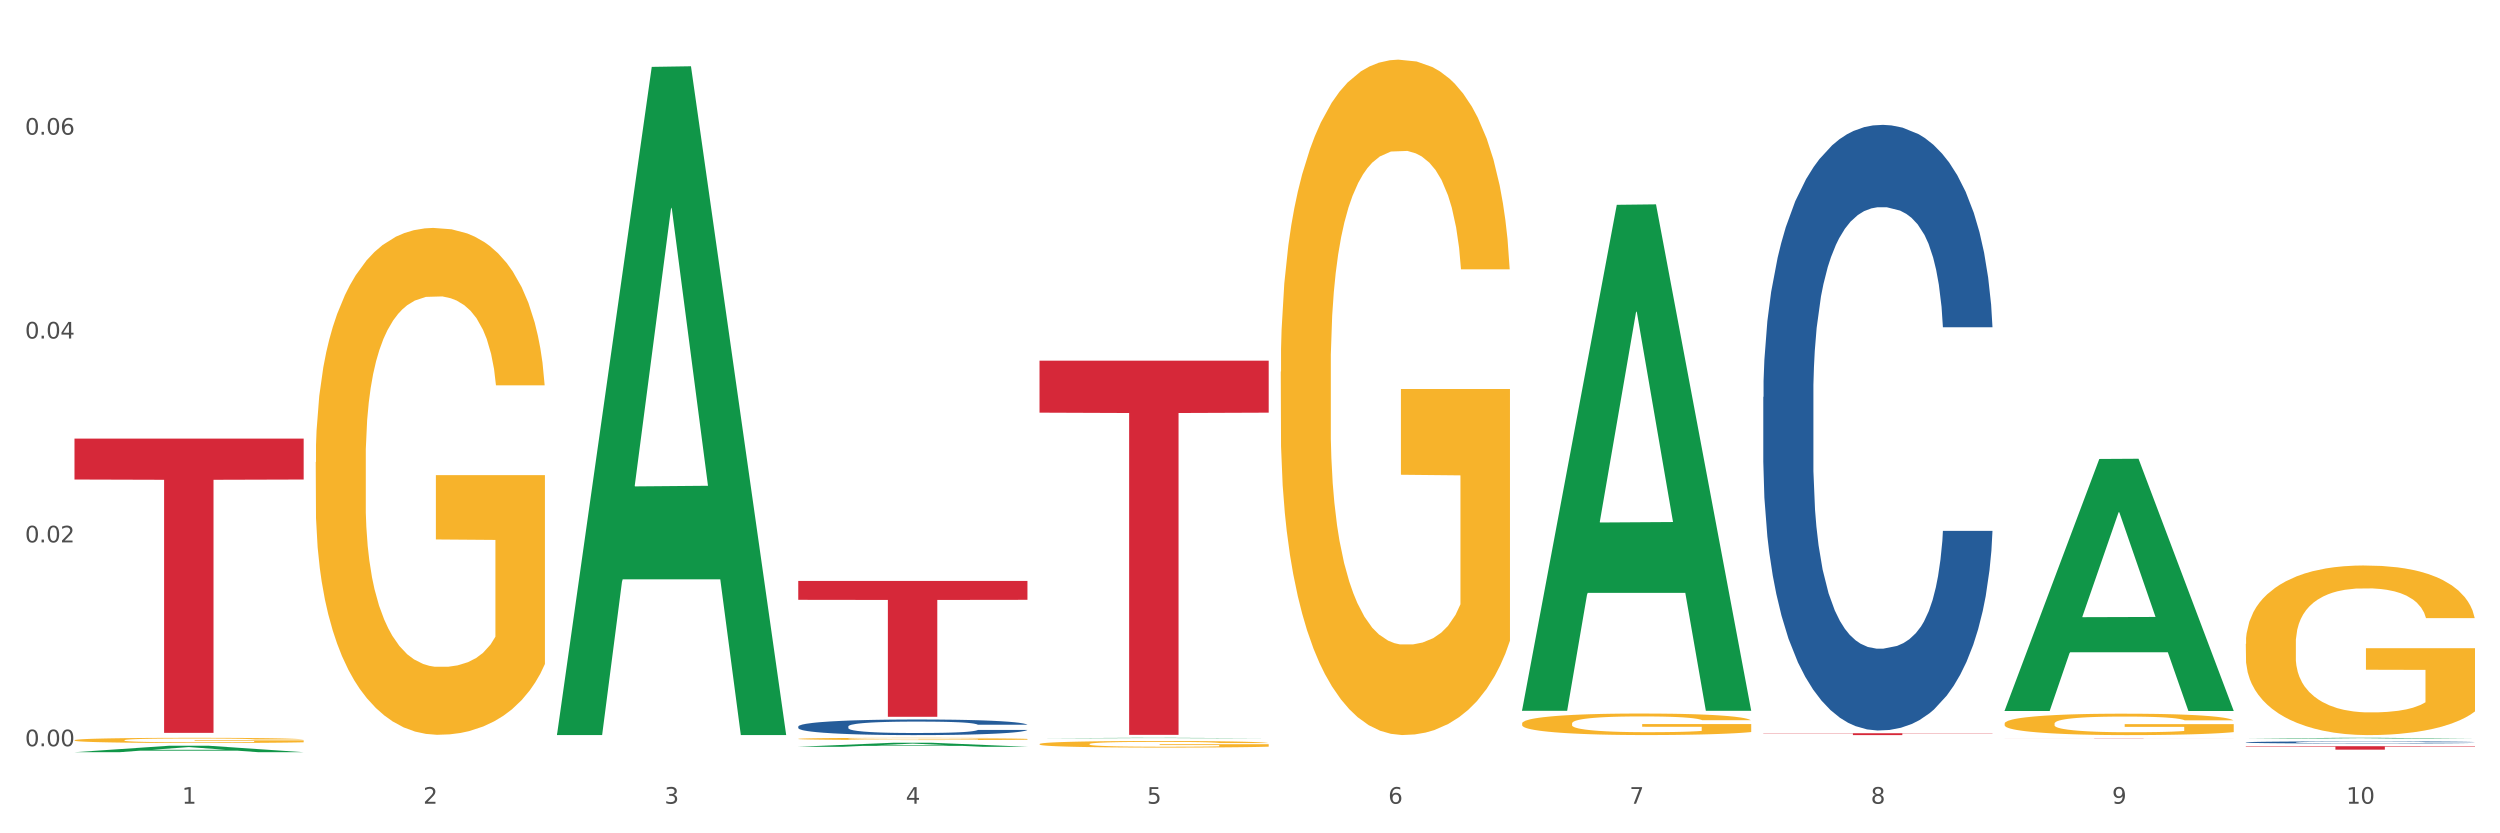 <?xml version="1.0" encoding="utf-8" standalone="no"?>
<!DOCTYPE svg PUBLIC "-//W3C//DTD SVG 1.1//EN"
  "http://www.w3.org/Graphics/SVG/1.1/DTD/svg11.dtd">
<svg xmlns:xlink="http://www.w3.org/1999/xlink" width="1080pt" height="360pt" viewBox="0 0 1080 360" xmlns="http://www.w3.org/2000/svg" version="1.1">
 <rect x="0" y="0" width="1080" height="360" fill="#333333" stroke="none"/>
 <defs>
  <style type="text/css">*{stroke-linejoin: round; stroke-linecap: butt}</style>
 </defs>
 <g id="figure_1">
  <g id="patch_1">
   <path d="M 0 360 
L 1080 360 
L 1080 0 
L 0 0 
z
" style="fill: #ffffff; stroke: #ffffff; stroke-linejoin: miter"/>
  </g>
  <g id="axes_1">
   <g id="matplotlib.axis_1">
    <g id="xtick_1">
     <g id="text_1">
      <!-- 1 -->
      <g style="fill: #4d4d4d" transform="translate(78.627 347.204) scale(0.096 -0.096)">
       <defs>
        <path id="DejaVuSans-31" d="M 794 531 
L 1825 531 
L 1825 4091 
L 703 3866 
L 703 4441 
L 1819 4666 
L 2450 4666 
L 2450 531 
L 3481 531 
L 3481 0 
L 794 0 
L 794 531 
z
" transform="scale(0.016)"/>
       </defs>
       <use xlink:href="#DejaVuSans-31"/>
      </g>
     </g>
    </g>
    <g id="xtick_2">
     <g id="text_2">
      <!-- 2 -->
      <g style="fill: #4d4d4d" transform="translate(182.851 347.204) scale(0.096 -0.096)">
       <defs>
        <path id="DejaVuSans-32" d="M 1228 531 
L 3431 531 
L 3431 0 
L 469 0 
L 469 531 
Q 828 903 1448 1529 
Q 2069 2156 2228 2338 
Q 2531 2678 2651 2914 
Q 2772 3150 2772 3378 
Q 2772 3750 2511 3984 
Q 2250 4219 1831 4219 
Q 1534 4219 1204 4116 
Q 875 4013 500 3803 
L 500 4441 
Q 881 4594 1212 4672 
Q 1544 4750 1819 4750 
Q 2544 4750 2975 4387 
Q 3406 4025 3406 3419 
Q 3406 3131 3298 2873 
Q 3191 2616 2906 2266 
Q 2828 2175 2409 1742 
Q 1991 1309 1228 531 
z
" transform="scale(0.016)"/>
       </defs>
       <use xlink:href="#DejaVuSans-32"/>
      </g>
     </g>
    </g>
    <g id="xtick_3">
     <g id="text_3">
      <!-- 3 -->
      <g style="fill: #4d4d4d" transform="translate(287.074 347.204) scale(0.096 -0.096)">
       <defs>
        <path id="DejaVuSans-33" d="M 2597 2516 
Q 3050 2419 3304 2112 
Q 3559 1806 3559 1356 
Q 3559 666 3084 287 
Q 2609 -91 1734 -91 
Q 1441 -91 1130 -33 
Q 819 25 488 141 
L 488 750 
Q 750 597 1062 519 
Q 1375 441 1716 441 
Q 2309 441 2620 675 
Q 2931 909 2931 1356 
Q 2931 1769 2642 2001 
Q 2353 2234 1838 2234 
L 1294 2234 
L 1294 2753 
L 1863 2753 
Q 2328 2753 2575 2939 
Q 2822 3125 2822 3475 
Q 2822 3834 2567 4026 
Q 2313 4219 1838 4219 
Q 1578 4219 1281 4162 
Q 984 4106 628 3988 
L 628 4550 
Q 988 4650 1302 4700 
Q 1616 4750 1894 4750 
Q 2613 4750 3031 4423 
Q 3450 4097 3450 3541 
Q 3450 3153 3228 2886 
Q 3006 2619 2597 2516 
z
" transform="scale(0.016)"/>
       </defs>
       <use xlink:href="#DejaVuSans-33"/>
      </g>
     </g>
    </g>
    <g id="xtick_4">
     <g id="text_4">
      <!-- 4 -->
      <g style="fill: #4d4d4d" transform="translate(391.298 347.204) scale(0.096 -0.096)">
       <defs>
        <path id="DejaVuSans-34" d="M 2419 4116 
L 825 1625 
L 2419 1625 
L 2419 4116 
z
M 2253 4666 
L 3047 4666 
L 3047 1625 
L 3713 1625 
L 3713 1100 
L 3047 1100 
L 3047 0 
L 2419 0 
L 2419 1100 
L 313 1100 
L 313 1709 
L 2253 4666 
z
" transform="scale(0.016)"/>
       </defs>
       <use xlink:href="#DejaVuSans-34"/>
      </g>
     </g>
    </g>
    <g id="xtick_5">
     <g id="text_5">
      <!-- 5 -->
      <g style="fill: #4d4d4d" transform="translate(495.522 347.204) scale(0.096 -0.096)">
       <defs>
        <path id="DejaVuSans-35" d="M 691 4666 
L 3169 4666 
L 3169 4134 
L 1269 4134 
L 1269 2991 
Q 1406 3038 1543 3061 
Q 1681 3084 1819 3084 
Q 2600 3084 3056 2656 
Q 3513 2228 3513 1497 
Q 3513 744 3044 326 
Q 2575 -91 1722 -91 
Q 1428 -91 1123 -41 
Q 819 9 494 109 
L 494 744 
Q 775 591 1075 516 
Q 1375 441 1709 441 
Q 2250 441 2565 725 
Q 2881 1009 2881 1497 
Q 2881 1984 2565 2268 
Q 2250 2553 1709 2553 
Q 1456 2553 1204 2497 
Q 953 2441 691 2322 
L 691 4666 
z
" transform="scale(0.016)"/>
       </defs>
       <use xlink:href="#DejaVuSans-35"/>
      </g>
     </g>
    </g>
    <g id="xtick_6">
     <g id="text_6">
      <!-- 6 -->
      <g style="fill: #4d4d4d" transform="translate(599.745 347.204) scale(0.096 -0.096)">
       <defs>
        <path id="DejaVuSans-36" d="M 2113 2584 
Q 1688 2584 1439 2293 
Q 1191 2003 1191 1497 
Q 1191 994 1439 701 
Q 1688 409 2113 409 
Q 2538 409 2786 701 
Q 3034 994 3034 1497 
Q 3034 2003 2786 2293 
Q 2538 2584 2113 2584 
z
M 3366 4563 
L 3366 3988 
Q 3128 4100 2886 4159 
Q 2644 4219 2406 4219 
Q 1781 4219 1451 3797 
Q 1122 3375 1075 2522 
Q 1259 2794 1537 2939 
Q 1816 3084 2150 3084 
Q 2853 3084 3261 2657 
Q 3669 2231 3669 1497 
Q 3669 778 3244 343 
Q 2819 -91 2113 -91 
Q 1303 -91 875 529 
Q 447 1150 447 2328 
Q 447 3434 972 4092 
Q 1497 4750 2381 4750 
Q 2619 4750 2861 4703 
Q 3103 4656 3366 4563 
z
" transform="scale(0.016)"/>
       </defs>
       <use xlink:href="#DejaVuSans-36"/>
      </g>
     </g>
    </g>
    <g id="xtick_7">
     <g id="text_7">
      <!-- 7 -->
      <g style="fill: #4d4d4d" transform="translate(703.969 347.204) scale(0.096 -0.096)">
       <defs>
        <path id="DejaVuSans-37" d="M 525 4666 
L 3525 4666 
L 3525 4397 
L 1831 0 
L 1172 0 
L 2766 4134 
L 525 4134 
L 525 4666 
z
" transform="scale(0.016)"/>
       </defs>
       <use xlink:href="#DejaVuSans-37"/>
      </g>
     </g>
    </g>
    <g id="xtick_8">
     <g id="text_8">
      <!-- 8 -->
      <g style="fill: #4d4d4d" transform="translate(808.193 347.204) scale(0.096 -0.096)">
       <defs>
        <path id="DejaVuSans-38" d="M 2034 2216 
Q 1584 2216 1326 1975 
Q 1069 1734 1069 1313 
Q 1069 891 1326 650 
Q 1584 409 2034 409 
Q 2484 409 2743 651 
Q 3003 894 3003 1313 
Q 3003 1734 2745 1975 
Q 2488 2216 2034 2216 
z
M 1403 2484 
Q 997 2584 770 2862 
Q 544 3141 544 3541 
Q 544 4100 942 4425 
Q 1341 4750 2034 4750 
Q 2731 4750 3128 4425 
Q 3525 4100 3525 3541 
Q 3525 3141 3298 2862 
Q 3072 2584 2669 2484 
Q 3125 2378 3379 2068 
Q 3634 1759 3634 1313 
Q 3634 634 3220 271 
Q 2806 -91 2034 -91 
Q 1263 -91 848 271 
Q 434 634 434 1313 
Q 434 1759 690 2068 
Q 947 2378 1403 2484 
z
M 1172 3481 
Q 1172 3119 1398 2916 
Q 1625 2713 2034 2713 
Q 2441 2713 2670 2916 
Q 2900 3119 2900 3481 
Q 2900 3844 2670 4047 
Q 2441 4250 2034 4250 
Q 1625 4250 1398 4047 
Q 1172 3844 1172 3481 
z
" transform="scale(0.016)"/>
       </defs>
       <use xlink:href="#DejaVuSans-38"/>
      </g>
     </g>
    </g>
    <g id="xtick_9">
     <g id="text_9">
      <!-- 9 -->
      <g style="fill: #4d4d4d" transform="translate(912.416 347.204) scale(0.096 -0.096)">
       <defs>
        <path id="DejaVuSans-39" d="M 703 97 
L 703 672 
Q 941 559 1184 500 
Q 1428 441 1663 441 
Q 2288 441 2617 861 
Q 2947 1281 2994 2138 
Q 2813 1869 2534 1725 
Q 2256 1581 1919 1581 
Q 1219 1581 811 2004 
Q 403 2428 403 3163 
Q 403 3881 828 4315 
Q 1253 4750 1959 4750 
Q 2769 4750 3195 4129 
Q 3622 3509 3622 2328 
Q 3622 1225 3098 567 
Q 2575 -91 1691 -91 
Q 1453 -91 1209 -44 
Q 966 3 703 97 
z
M 1959 2075 
Q 2384 2075 2632 2365 
Q 2881 2656 2881 3163 
Q 2881 3666 2632 3958 
Q 2384 4250 1959 4250 
Q 1534 4250 1286 3958 
Q 1038 3666 1038 3163 
Q 1038 2656 1286 2365 
Q 1534 2075 1959 2075 
z
" transform="scale(0.016)"/>
       </defs>
       <use xlink:href="#DejaVuSans-39"/>
      </g>
     </g>
    </g>
    <g id="xtick_10">
     <g id="text_10">
      <!-- 10 -->
      <g style="fill: #4d4d4d" transform="translate(1013.586 347.204) scale(0.096 -0.096)">
       <defs>
        <path id="DejaVuSans-30" d="M 2034 4250 
Q 1547 4250 1301 3770 
Q 1056 3291 1056 2328 
Q 1056 1369 1301 889 
Q 1547 409 2034 409 
Q 2525 409 2770 889 
Q 3016 1369 3016 2328 
Q 3016 3291 2770 3770 
Q 2525 4250 2034 4250 
z
M 2034 4750 
Q 2819 4750 3233 4129 
Q 3647 3509 3647 2328 
Q 3647 1150 3233 529 
Q 2819 -91 2034 -91 
Q 1250 -91 836 529 
Q 422 1150 422 2328 
Q 422 3509 836 4129 
Q 1250 4750 2034 4750 
z
" transform="scale(0.016)"/>
       </defs>
       <use xlink:href="#DejaVuSans-31"/>
       <use xlink:href="#DejaVuSans-30" transform="translate(63.623 0)"/>
      </g>
     </g>
    </g>
    <g id="xtick_11"/>
    <g id="xtick_12"/>
    <g id="xtick_13"/>
    <g id="xtick_14"/>
    <g id="xtick_15"/>
    <g id="xtick_16"/>
    <g id="xtick_17"/>
    <g id="xtick_18"/>
    <g id="xtick_19"/>
   </g>
   <g id="matplotlib.axis_2">
    <g id="ytick_1">
     <g id="text_11">
      <!-- 0.00 -->
      <g style="fill: #4d4d4d" transform="translate(10.8 322.385) scale(0.096 -0.096)">
       <defs>
        <path id="DejaVuSans-2e" d="M 684 794 
L 1344 794 
L 1344 0 
L 684 0 
L 684 794 
z
" transform="scale(0.016)"/>
       </defs>
       <use xlink:href="#DejaVuSans-30"/>
       <use xlink:href="#DejaVuSans-2e" transform="translate(63.623 0)"/>
       <use xlink:href="#DejaVuSans-30" transform="translate(95.41 0)"/>
       <use xlink:href="#DejaVuSans-30" transform="translate(159.033 0)"/>
      </g>
     </g>
    </g>
    <g id="ytick_2">
     <g id="text_12">
      <!-- 0.02 -->
      <g style="fill: #4d4d4d" transform="translate(10.8 234.317) scale(0.096 -0.096)">
       <use xlink:href="#DejaVuSans-30"/>
       <use xlink:href="#DejaVuSans-2e" transform="translate(63.623 0)"/>
       <use xlink:href="#DejaVuSans-30" transform="translate(95.41 0)"/>
       <use xlink:href="#DejaVuSans-32" transform="translate(159.033 0)"/>
      </g>
     </g>
    </g>
    <g id="ytick_3">
     <g id="text_13">
      <!-- 0.04 -->
      <g style="fill: #4d4d4d" transform="translate(10.8 146.249) scale(0.096 -0.096)">
       <use xlink:href="#DejaVuSans-30"/>
       <use xlink:href="#DejaVuSans-2e" transform="translate(63.623 0)"/>
       <use xlink:href="#DejaVuSans-30" transform="translate(95.41 0)"/>
       <use xlink:href="#DejaVuSans-34" transform="translate(159.033 0)"/>
      </g>
     </g>
    </g>
    <g id="ytick_4">
     <g id="text_14">
      <!-- 0.06 -->
      <g style="fill: #4d4d4d" transform="translate(10.8 58.181) scale(0.096 -0.096)">
       <use xlink:href="#DejaVuSans-30"/>
       <use xlink:href="#DejaVuSans-2e" transform="translate(63.623 0)"/>
       <use xlink:href="#DejaVuSans-30" transform="translate(95.41 0)"/>
       <use xlink:href="#DejaVuSans-36" transform="translate(159.033 0)"/>
      </g>
     </g>
    </g>
    <g id="ytick_5"/>
    <g id="ytick_6"/>
    <g id="ytick_7"/>
   </g>
   <g id="PolyCollection_1">
    <path d="M 32.175 324.944 
L 32.277 324.942 
L 73.107 322.157 
L 90.051 322.155 
L 131.187 324.95 
L 111.589 324.95 
L 102.709 324.299 
L 60.552 324.299 
L 60.246 324.309 
L 51.671 324.95 
L 32.175 324.95 
L 32.175 324.944 
L 65.86 323.91 
L 97.401 323.908 
L 81.783 322.75 
L 81.579 322.745 
L 81.375 322.753 
L 65.758 323.908 
L 65.86 323.91 
L 32.175 324.944 
z
" clip-path="url(#p2e7b0e66a3)" style="fill: #109648"/>
    <path d="M 865.964 318.841 
L 964.976 318.841 
L 964.976 318.854 
L 926.028 318.854 
L 926.028 318.931 
L 904.677 318.931 
L 904.677 318.854 
L 865.964 318.854 
L 865.964 318.841 
L 865.964 318.841 
z
" clip-path="url(#p2e7b0e66a3)" style="fill: #d62839"/>
    <path d="M 761.74 316.756 
L 860.753 316.756 
L 860.753 316.869 
L 821.805 316.869 
L 821.805 317.566 
L 800.454 317.566 
L 800.454 316.869 
L 761.74 316.869 
L 761.74 316.757 
L 761.74 316.756 
z
" clip-path="url(#p2e7b0e66a3)" style="fill: #d62839"/>
    <path d="M 449.069 155.806 
L 548.082 155.806 
L 548.082 178.27 
L 509.134 178.422 
L 509.134 317.455 
L 487.783 317.455 
L 487.783 178.422 
L 449.069 178.27 
L 449.069 155.958 
L 449.069 155.806 
z
" clip-path="url(#p2e7b0e66a3)" style="fill: #d62839"/>
    <path d="M 344.846 250.968 
L 443.858 250.968 
L 443.858 259.122 
L 404.91 259.177 
L 404.91 309.645 
L 383.559 309.645 
L 383.559 259.177 
L 344.846 259.122 
L 344.846 251.023 
L 344.846 250.968 
z
" clip-path="url(#p2e7b0e66a3)" style="fill: #d62839"/>
    <path d="M 32.175 189.488 
L 131.187 189.488 
L 131.187 207.153 
L 92.239 207.273 
L 92.239 316.609 
L 70.888 316.609 
L 70.888 207.273 
L 32.175 207.153 
L 32.175 189.607 
L 32.175 189.488 
z
" clip-path="url(#p2e7b0e66a3)" style="fill: #d62839"/>
    <path d="M 344.846 313.849 
L 344.963 313.843 
L 344.963 313.67 
L 345.314 313.436 
L 346.601 313.005 
L 348.24 312.678 
L 351.049 312.296 
L 352.57 312.136 
L 354.56 311.957 
L 358.656 311.667 
L 363.338 311.421 
L 366.615 311.285 
L 369.072 311.199 
L 374.573 311.045 
L 377.733 310.977 
L 381.01 310.921 
L 383.819 310.884 
L 388.5 310.841 
L 392.245 310.823 
L 396.576 310.817 
L 400.204 310.823 
L 405.002 310.847 
L 412.025 310.921 
L 414.716 310.965 
L 418.344 311.039 
L 422.09 311.137 
L 425.133 311.236 
L 428.644 311.377 
L 432.272 311.562 
L 435.783 311.797 
L 438.241 312.012 
L 440.23 312.24 
L 441.986 312.518 
L 443.273 312.82 
L 443.858 313.072 
L 422.441 313.072 
L 421.856 312.844 
L 420.685 312.598 
L 419.515 312.431 
L 418.227 312.296 
L 416.238 312.142 
L 414.482 312.043 
L 411.556 311.926 
L 408.865 311.852 
L 406.641 311.809 
L 403.949 311.772 
L 398.214 311.735 
L 394.118 311.735 
L 391.543 311.747 
L 388.383 311.778 
L 385.691 311.821 
L 382.531 311.895 
L 380.074 311.975 
L 377.616 312.08 
L 376.211 312.154 
L 374.105 312.29 
L 372.7 312.401 
L 370.828 312.592 
L 369.775 312.727 
L 367.902 313.079 
L 367.083 313.337 
L 366.732 313.516 
L 366.498 313.713 
L 366.498 314.675 
L 367.2 315.106 
L 367.785 315.291 
L 368.721 315.501 
L 370.477 315.772 
L 373.052 316.037 
L 375.743 316.228 
L 377.967 316.345 
L 380.074 316.432 
L 382.18 316.499 
L 384.755 316.561 
L 386.862 316.598 
L 390.022 316.635 
L 393.767 316.653 
L 396.693 316.653 
L 402.662 316.623 
L 405.353 316.592 
L 407.928 316.549 
L 410.737 316.481 
L 412.961 316.407 
L 414.248 316.351 
L 416.355 316.234 
L 417.993 316.111 
L 419.398 315.969 
L 420.334 315.846 
L 421.387 315.661 
L 422.207 315.452 
L 422.441 315.341 
L 443.858 315.341 
L 443.39 315.563 
L 442.571 315.778 
L 440.932 316.068 
L 439.645 316.234 
L 437.655 316.438 
L 435.549 316.61 
L 432.623 316.801 
L 429.931 316.943 
L 427.122 317.066 
L 424.079 317.177 
L 418.579 317.331 
L 416.589 317.375 
L 412.376 317.449 
L 409.099 317.492 
L 404.3 317.535 
L 399.385 317.559 
L 394.235 317.566 
L 389.671 317.553 
L 384.638 317.516 
L 381.478 317.479 
L 377.967 317.424 
L 373.871 317.338 
L 370.009 317.233 
L 366.38 317.11 
L 362.986 316.968 
L 359.826 316.808 
L 355.73 316.543 
L 352.687 316.284 
L 350.464 316.043 
L 348.942 315.84 
L 347.421 315.581 
L 346.601 315.402 
L 345.314 314.971 
L 344.846 314.57 
L 344.846 313.849 
z
" clip-path="url(#p2e7b0e66a3)" style="fill: #255c99"/>
    <path d="M 970.188 322.367 
L 1069.2 322.367 
L 1069.2 322.573 
L 1030.252 322.575 
L 1030.252 323.849 
L 1008.901 323.849 
L 1008.901 322.575 
L 970.188 322.573 
L 970.188 322.369 
L 970.188 322.367 
z
" clip-path="url(#p2e7b0e66a3)" style="fill: #d62839"/>
    <path d="M 761.74 171.5 
L 761.857 171.261 
L 761.857 164.57 
L 762.208 155.49 
L 763.496 138.764 
L 765.134 126.1 
L 767.943 111.285 
L 769.465 105.072 
L 771.454 98.143 
L 775.551 86.912 
L 780.232 77.355 
L 783.509 72.098 
L 785.967 68.753 
L 791.467 62.779 
L 794.627 60.15 
L 797.904 58 
L 800.713 56.566 
L 805.395 54.894 
L 809.14 54.177 
L 813.47 53.938 
L 817.098 54.177 
L 821.897 55.133 
L 828.919 58 
L 831.611 59.673 
L 835.239 62.54 
L 838.984 66.363 
L 842.027 70.186 
L 845.538 75.682 
L 849.166 82.85 
L 852.677 91.93 
L 855.135 100.293 
L 857.125 109.135 
L 858.88 119.887 
L 860.168 131.595 
L 860.753 141.392 
L 839.335 141.392 
L 838.75 132.551 
L 837.58 122.993 
L 836.409 116.542 
L 835.122 111.285 
L 833.132 105.311 
L 831.377 101.488 
L 828.451 96.948 
L 825.759 94.081 
L 823.535 92.408 
L 820.843 90.975 
L 815.109 89.541 
L 811.012 89.541 
L 808.438 90.019 
L 805.278 91.214 
L 802.586 92.886 
L 799.426 95.754 
L 796.968 98.86 
L 794.51 102.922 
L 793.106 105.789 
L 790.999 111.046 
L 789.595 115.347 
L 787.722 122.754 
L 786.669 128.011 
L 784.796 141.631 
L 783.977 151.667 
L 783.626 158.596 
L 783.392 166.243 
L 783.392 203.518 
L 784.094 220.245 
L 784.679 227.413 
L 785.616 235.537 
L 787.371 246.051 
L 789.946 256.326 
L 792.638 263.733 
L 794.862 268.273 
L 796.968 271.618 
L 799.075 274.247 
L 801.65 276.636 
L 803.756 278.07 
L 806.916 279.503 
L 810.661 280.22 
L 813.587 280.22 
L 819.556 279.025 
L 822.248 277.831 
L 824.823 276.158 
L 827.632 273.53 
L 829.855 270.662 
L 831.143 268.512 
L 833.249 263.972 
L 834.888 259.193 
L 836.292 253.697 
L 837.229 248.918 
L 838.282 241.75 
L 839.101 233.626 
L 839.335 229.325 
L 860.753 229.325 
L 860.285 237.927 
L 859.465 246.29 
L 857.827 257.52 
L 856.539 263.972 
L 854.55 271.857 
L 852.443 278.548 
L 849.517 285.955 
L 846.825 291.451 
L 844.017 296.23 
L 840.974 300.531 
L 835.473 306.504 
L 833.483 308.177 
L 829.27 311.044 
L 825.993 312.717 
L 821.195 314.39 
L 816.279 315.345 
L 811.13 315.584 
L 806.565 315.106 
L 801.533 313.673 
L 798.373 312.239 
L 794.862 310.089 
L 790.765 306.743 
L 786.903 302.681 
L 783.275 297.902 
L 779.881 292.406 
L 776.721 286.194 
L 772.625 275.919 
L 769.582 265.883 
L 767.358 256.564 
L 765.837 248.679 
L 764.315 238.644 
L 763.496 231.714 
L 762.208 214.988 
L 761.74 199.456 
L 761.74 171.5 
z
" clip-path="url(#p2e7b0e66a3)" style="fill: #255c99"/>
    <path d="M 970.188 278.149 
L 970.304 278.082 
L 970.304 275.673 
L 970.538 273.599 
L 971.707 268.58 
L 973.461 264.431 
L 974.747 262.222 
L 976.032 260.415 
L 977.552 258.608 
L 979.422 256.735 
L 982.813 253.991 
L 984.917 252.586 
L 987.488 251.113 
L 992.164 248.972 
L 995.554 247.767 
L 999.061 246.763 
L 1004.789 245.559 
L 1008.53 245.024 
L 1012.505 244.622 
L 1017.297 244.354 
L 1020.921 244.287 
L 1028.87 244.488 
L 1035.65 245.09 
L 1038.923 245.559 
L 1043.132 246.362 
L 1045.353 246.897 
L 1048.977 247.968 
L 1052.717 249.373 
L 1055.289 250.578 
L 1059.147 252.853 
L 1062.069 255.129 
L 1064.758 257.939 
L 1066.161 259.88 
L 1067.213 261.687 
L 1068.148 263.761 
L 1069.083 267.04 
L 1048.041 267.04 
L 1047.223 264.698 
L 1045.937 262.49 
L 1044.067 260.348 
L 1042.43 259.01 
L 1039.625 257.337 
L 1037.053 256.266 
L 1034.364 255.463 
L 1031.091 254.794 
L 1028.52 254.459 
L 1024.896 254.192 
L 1017.765 254.259 
L 1012.972 254.794 
L 1009.699 255.463 
L 1007.595 256.065 
L 1005.724 256.735 
L 1003.62 257.672 
L 1001.165 259.077 
L 999.412 260.348 
L 997.659 261.954 
L 996.256 263.561 
L 994.97 265.434 
L 993.918 267.442 
L 993.1 269.517 
L 992.398 272.06 
L 991.814 276.276 
L 991.814 285.444 
L 992.047 287.518 
L 992.632 290.262 
L 993.333 292.337 
L 994.502 294.813 
L 995.554 296.486 
L 997.542 298.895 
L 999.763 300.902 
L 1001.516 302.174 
L 1003.27 303.245 
L 1006.309 304.717 
L 1009.699 305.921 
L 1012.621 306.658 
L 1016.596 307.327 
L 1019.285 307.594 
L 1021.623 307.728 
L 1027.351 307.728 
L 1031.442 307.528 
L 1036.001 307.059 
L 1039.508 306.457 
L 1042.43 305.721 
L 1045.704 304.516 
L 1047.808 303.378 
L 1047.808 289.392 
L 1022.09 289.325 
L 1022.09 280.023 
L 1069.2 280.023 
L 1069.2 307.327 
L 1067.213 308.732 
L 1064.992 310.004 
L 1062.654 311.141 
L 1059.147 312.547 
L 1054.938 313.885 
L 1051.198 314.822 
L 1047.223 315.625 
L 1042.547 316.361 
L 1036.469 317.03 
L 1032.728 317.298 
L 1028.052 317.499 
L 1022.558 317.566 
L 1017.765 317.432 
L 1013.089 317.097 
L 1008.179 316.495 
L 1003.387 315.625 
L 999.763 314.755 
L 996.139 313.684 
L 992.281 312.279 
L 989.242 310.94 
L 986.904 309.736 
L 984.332 308.197 
L 981.527 306.189 
L 979.422 304.382 
L 977.552 302.508 
L 975.565 300.099 
L 974.162 298.025 
L 972.759 295.415 
L 971.941 293.474 
L 971.006 290.463 
L 970.304 286.247 
L 970.188 278.149 
z
" clip-path="url(#p2e7b0e66a3)" style="fill: #f7b32b"/>
    <path d="M 865.964 312.587 
L 866.081 312.579 
L 866.081 312.275 
L 866.315 312.013 
L 867.484 311.379 
L 869.237 310.855 
L 870.523 310.576 
L 871.809 310.348 
L 873.329 310.119 
L 875.199 309.883 
L 878.589 309.536 
L 880.693 309.359 
L 883.265 309.173 
L 887.941 308.902 
L 891.331 308.75 
L 894.838 308.623 
L 900.566 308.471 
L 904.306 308.404 
L 908.281 308.353 
L 913.074 308.319 
L 916.698 308.311 
L 924.647 308.336 
L 931.427 308.412 
L 934.7 308.471 
L 938.908 308.573 
L 941.129 308.64 
L 944.753 308.776 
L 948.494 308.953 
L 951.066 309.105 
L 954.923 309.393 
L 957.846 309.68 
L 960.534 310.035 
L 961.937 310.28 
L 962.989 310.508 
L 963.924 310.77 
L 964.859 311.184 
L 943.818 311.184 
L 943 310.889 
L 941.714 310.61 
L 939.843 310.339 
L 938.207 310.17 
L 935.401 309.959 
L 932.829 309.824 
L 930.141 309.722 
L 926.868 309.638 
L 924.296 309.595 
L 920.672 309.562 
L 913.541 309.57 
L 908.749 309.638 
L 905.475 309.722 
L 903.371 309.798 
L 901.501 309.883 
L 899.397 310.001 
L 896.942 310.179 
L 895.188 310.339 
L 893.435 310.542 
L 892.032 310.745 
L 890.746 310.982 
L 889.694 311.235 
L 888.876 311.497 
L 888.175 311.818 
L 887.59 312.351 
L 887.59 313.509 
L 887.824 313.771 
L 888.408 314.117 
L 889.11 314.379 
L 890.279 314.692 
L 891.331 314.903 
L 893.318 315.208 
L 895.539 315.461 
L 897.293 315.622 
L 899.046 315.757 
L 902.085 315.943 
L 905.475 316.095 
L 908.398 316.188 
L 912.372 316.272 
L 915.061 316.306 
L 917.399 316.323 
L 923.127 316.323 
L 927.218 316.298 
L 931.777 316.239 
L 935.284 316.163 
L 938.207 316.07 
L 941.48 315.918 
L 943.584 315.774 
L 943.584 314.007 
L 917.867 313.999 
L 917.867 312.824 
L 964.976 312.824 
L 964.976 316.272 
L 962.989 316.45 
L 960.768 316.611 
L 958.43 316.754 
L 954.923 316.932 
L 950.715 317.101 
L 946.974 317.219 
L 943 317.321 
L 938.324 317.414 
L 932.245 317.498 
L 928.504 317.532 
L 923.828 317.557 
L 918.334 317.566 
L 913.541 317.549 
L 908.865 317.506 
L 903.956 317.43 
L 899.163 317.321 
L 895.539 317.211 
L 891.915 317.075 
L 888.058 316.898 
L 885.018 316.729 
L 882.68 316.577 
L 880.109 316.382 
L 877.303 316.129 
L 875.199 315.901 
L 873.329 315.664 
L 871.341 315.36 
L 869.938 315.098 
L 868.536 314.768 
L 867.717 314.523 
L 866.782 314.143 
L 866.081 313.61 
L 865.964 312.587 
z
" clip-path="url(#p2e7b0e66a3)" style="fill: #f7b32b"/>
    <path d="M 657.517 312.545 
L 657.634 312.536 
L 657.634 312.231 
L 657.867 311.967 
L 659.036 311.33 
L 660.79 310.804 
L 662.076 310.524 
L 663.362 310.294 
L 664.881 310.065 
L 666.752 309.827 
L 670.142 309.479 
L 672.246 309.301 
L 674.818 309.114 
L 679.493 308.842 
L 682.884 308.689 
L 686.39 308.562 
L 692.118 308.409 
L 695.859 308.341 
L 699.834 308.29 
L 704.627 308.256 
L 708.25 308.248 
L 716.199 308.273 
L 722.979 308.35 
L 726.253 308.409 
L 730.461 308.511 
L 732.682 308.579 
L 736.306 308.715 
L 740.047 308.893 
L 742.618 309.046 
L 746.476 309.335 
L 749.398 309.624 
L 752.087 309.98 
L 753.49 310.226 
L 754.542 310.456 
L 755.477 310.719 
L 756.412 311.135 
L 735.371 311.135 
L 734.552 310.838 
L 733.266 310.558 
L 731.396 310.286 
L 729.76 310.116 
L 726.954 309.904 
L 724.382 309.768 
L 721.694 309.666 
L 718.42 309.581 
L 715.849 309.539 
L 712.225 309.505 
L 705.094 309.513 
L 700.301 309.581 
L 697.028 309.666 
L 694.924 309.742 
L 693.054 309.827 
L 690.949 309.946 
L 688.495 310.125 
L 686.741 310.286 
L 684.988 310.49 
L 683.585 310.694 
L 682.299 310.931 
L 681.247 311.186 
L 680.429 311.449 
L 679.727 311.772 
L 679.143 312.307 
L 679.143 313.471 
L 679.377 313.734 
L 679.961 314.082 
L 680.662 314.345 
L 681.831 314.659 
L 682.884 314.872 
L 684.871 315.177 
L 687.092 315.432 
L 688.845 315.594 
L 690.599 315.729 
L 693.638 315.916 
L 697.028 316.069 
L 699.951 316.163 
L 703.925 316.247 
L 706.614 316.281 
L 708.952 316.298 
L 714.68 316.298 
L 718.771 316.273 
L 723.33 316.214 
L 726.837 316.137 
L 729.76 316.044 
L 733.033 315.891 
L 735.137 315.746 
L 735.137 313.972 
L 709.419 313.963 
L 709.419 312.783 
L 756.529 312.783 
L 756.529 316.247 
L 754.542 316.426 
L 752.321 316.587 
L 749.983 316.732 
L 746.476 316.91 
L 742.268 317.08 
L 738.527 317.199 
L 734.552 317.301 
L 729.876 317.394 
L 723.798 317.479 
L 720.057 317.513 
L 715.381 317.538 
L 709.887 317.547 
L 705.094 317.53 
L 700.418 317.487 
L 695.508 317.411 
L 690.716 317.301 
L 687.092 317.19 
L 683.468 317.054 
L 679.61 316.876 
L 676.571 316.706 
L 674.233 316.553 
L 671.661 316.358 
L 668.856 316.103 
L 666.752 315.874 
L 664.881 315.636 
L 662.894 315.33 
L 661.491 315.067 
L 660.088 314.736 
L 659.27 314.49 
L 658.335 314.107 
L 657.634 313.572 
L 657.517 312.545 
z
" clip-path="url(#p2e7b0e66a3)" style="fill: #f7b32b"/>
    <path d="M 553.293 160.594 
L 553.41 160.327 
L 553.41 150.734 
L 553.644 142.474 
L 554.813 122.488 
L 556.566 105.967 
L 557.852 97.174 
L 559.138 89.979 
L 560.658 82.784 
L 562.528 75.323 
L 565.918 64.398 
L 568.022 58.802 
L 570.594 52.939 
L 575.27 44.412 
L 578.66 39.616 
L 582.167 35.619 
L 587.895 30.822 
L 591.636 28.691 
L 595.61 27.092 
L 600.403 26.026 
L 604.027 25.759 
L 611.976 26.559 
L 618.756 28.957 
L 622.029 30.822 
L 626.237 34.02 
L 628.458 36.152 
L 632.082 40.415 
L 635.823 46.011 
L 638.395 50.808 
L 642.252 59.868 
L 645.175 68.928 
L 647.863 80.119 
L 649.266 87.847 
L 650.318 95.042 
L 651.253 103.302 
L 652.189 116.359 
L 631.147 116.359 
L 630.329 107.033 
L 629.043 98.239 
L 627.173 89.712 
L 625.536 84.383 
L 622.73 77.721 
L 620.159 73.458 
L 617.47 70.26 
L 614.197 67.595 
L 611.625 66.263 
L 608.001 65.197 
L 600.87 65.464 
L 596.078 67.595 
L 592.805 70.26 
L 590.7 72.658 
L 588.83 75.323 
L 586.726 79.054 
L 584.271 84.649 
L 582.518 89.712 
L 580.764 96.108 
L 579.361 102.503 
L 578.075 109.964 
L 577.023 117.958 
L 576.205 126.219 
L 575.504 136.345 
L 574.919 153.132 
L 574.919 189.639 
L 575.153 197.899 
L 575.737 208.825 
L 576.439 217.085 
L 577.608 226.945 
L 578.66 233.607 
L 580.647 243.199 
L 582.868 251.194 
L 584.622 256.257 
L 586.375 260.52 
L 589.415 266.382 
L 592.805 271.179 
L 595.727 274.11 
L 599.702 276.775 
L 602.39 277.841 
L 604.728 278.374 
L 610.456 278.374 
L 614.548 277.574 
L 619.107 275.709 
L 622.613 273.311 
L 625.536 270.379 
L 628.809 265.583 
L 630.913 261.053 
L 630.913 205.361 
L 605.196 205.094 
L 605.196 168.055 
L 652.306 168.055 
L 652.306 276.775 
L 650.318 282.371 
L 648.097 287.434 
L 645.759 291.964 
L 642.252 297.559 
L 638.044 302.889 
L 634.303 306.619 
L 630.329 309.817 
L 625.653 312.748 
L 619.574 315.413 
L 615.833 316.479 
L 611.158 317.278 
L 605.663 317.545 
L 600.87 317.012 
L 596.195 315.679 
L 591.285 313.281 
L 586.492 309.817 
L 582.868 306.353 
L 579.244 302.089 
L 575.387 296.494 
L 572.347 291.164 
L 570.009 286.368 
L 567.438 280.239 
L 564.632 272.245 
L 562.528 265.05 
L 560.658 257.589 
L 558.67 247.996 
L 557.268 239.735 
L 555.865 229.343 
L 555.047 221.615 
L 554.111 209.624 
L 553.41 192.837 
L 553.293 160.594 
z
" clip-path="url(#p2e7b0e66a3)" style="fill: #f7b32b"/>
    <path d="M 449.069 321.425 
L 449.186 321.422 
L 449.186 321.328 
L 449.42 321.248 
L 450.589 321.052 
L 452.343 320.89 
L 453.628 320.804 
L 454.914 320.734 
L 456.434 320.663 
L 458.304 320.59 
L 461.694 320.483 
L 463.799 320.429 
L 466.37 320.371 
L 471.046 320.288 
L 474.436 320.241 
L 477.943 320.202 
L 483.671 320.155 
L 487.412 320.134 
L 491.386 320.118 
L 496.179 320.108 
L 499.803 320.105 
L 507.752 320.113 
L 514.532 320.136 
L 517.805 320.155 
L 522.014 320.186 
L 524.235 320.207 
L 527.859 320.249 
L 531.599 320.303 
L 534.171 320.35 
L 538.029 320.439 
L 540.951 320.528 
L 543.64 320.637 
L 545.043 320.713 
L 546.095 320.783 
L 547.03 320.864 
L 547.965 320.992 
L 526.923 320.992 
L 526.105 320.901 
L 524.819 320.815 
L 522.949 320.731 
L 521.312 320.679 
L 518.507 320.614 
L 515.935 320.572 
L 513.246 320.541 
L 509.973 320.515 
L 507.401 320.502 
L 503.778 320.491 
L 496.647 320.494 
L 491.854 320.515 
L 488.581 320.541 
L 486.477 320.564 
L 484.606 320.59 
L 482.502 320.627 
L 480.047 320.682 
L 478.294 320.731 
L 476.54 320.794 
L 475.138 320.856 
L 473.852 320.929 
L 472.8 321.008 
L 471.981 321.088 
L 471.28 321.188 
L 470.696 321.352 
L 470.696 321.709 
L 470.929 321.79 
L 471.514 321.897 
L 472.215 321.978 
L 473.384 322.074 
L 474.436 322.14 
L 476.424 322.233 
L 478.645 322.312 
L 480.398 322.361 
L 482.152 322.403 
L 485.191 322.46 
L 488.581 322.507 
L 491.503 322.536 
L 495.478 322.562 
L 498.167 322.573 
L 500.505 322.578 
L 506.232 322.578 
L 510.324 322.57 
L 514.883 322.552 
L 518.39 322.528 
L 521.312 322.5 
L 524.585 322.453 
L 526.69 322.408 
L 526.69 321.863 
L 500.972 321.861 
L 500.972 321.498 
L 548.082 321.498 
L 548.082 322.562 
L 546.095 322.617 
L 543.874 322.666 
L 541.536 322.711 
L 538.029 322.766 
L 533.82 322.818 
L 530.08 322.854 
L 526.105 322.886 
L 521.429 322.914 
L 515.351 322.94 
L 511.61 322.951 
L 506.934 322.959 
L 501.44 322.961 
L 496.647 322.956 
L 491.971 322.943 
L 487.061 322.919 
L 482.268 322.886 
L 478.645 322.852 
L 475.021 322.81 
L 471.163 322.755 
L 468.124 322.703 
L 465.786 322.656 
L 463.214 322.596 
L 460.409 322.518 
L 458.304 322.447 
L 456.434 322.374 
L 454.447 322.28 
L 453.044 322.2 
L 451.641 322.098 
L 450.823 322.022 
L 449.888 321.905 
L 449.186 321.741 
L 449.069 321.425 
z
" clip-path="url(#p2e7b0e66a3)" style="fill: #f7b32b"/>
    <path d="M 344.846 319.182 
L 344.963 319.181 
L 344.963 319.149 
L 345.197 319.122 
L 346.366 319.056 
L 348.119 319.002 
L 349.405 318.973 
L 350.691 318.949 
L 352.21 318.925 
L 354.081 318.901 
L 357.471 318.865 
L 359.575 318.846 
L 362.147 318.827 
L 366.823 318.799 
L 370.213 318.783 
L 373.72 318.77 
L 379.448 318.754 
L 383.188 318.747 
L 387.163 318.742 
L 391.956 318.738 
L 395.579 318.738 
L 403.529 318.74 
L 410.309 318.748 
L 413.582 318.754 
L 417.79 318.765 
L 420.011 318.772 
L 423.635 318.786 
L 427.376 318.804 
L 429.947 318.82 
L 433.805 318.85 
L 436.728 318.88 
L 439.416 318.917 
L 440.819 318.942 
L 441.871 318.966 
L 442.806 318.993 
L 443.741 319.036 
L 422.7 319.036 
L 421.882 319.005 
L 420.596 318.976 
L 418.725 318.948 
L 417.089 318.931 
L 414.283 318.909 
L 411.711 318.895 
L 409.023 318.884 
L 405.75 318.875 
L 403.178 318.871 
L 399.554 318.867 
L 392.423 318.868 
L 387.63 318.875 
L 384.357 318.884 
L 382.253 318.892 
L 380.383 318.901 
L 378.279 318.913 
L 375.824 318.932 
L 374.07 318.948 
L 372.317 318.969 
L 370.914 318.99 
L 369.628 319.015 
L 368.576 319.041 
L 367.758 319.069 
L 367.056 319.102 
L 366.472 319.157 
L 366.472 319.277 
L 366.706 319.305 
L 367.29 319.341 
L 367.992 319.368 
L 369.161 319.4 
L 370.213 319.422 
L 372.2 319.454 
L 374.421 319.48 
L 376.174 319.497 
L 377.928 319.511 
L 380.967 319.53 
L 384.357 319.546 
L 387.28 319.556 
L 391.254 319.565 
L 393.943 319.568 
L 396.281 319.57 
L 402.009 319.57 
L 406.1 319.567 
L 410.659 319.561 
L 414.166 319.553 
L 417.089 319.543 
L 420.362 319.528 
L 422.466 319.513 
L 422.466 319.329 
L 396.748 319.328 
L 396.748 319.206 
L 443.858 319.206 
L 443.858 319.565 
L 441.871 319.583 
L 439.65 319.6 
L 437.312 319.615 
L 433.805 319.633 
L 429.597 319.651 
L 425.856 319.663 
L 421.882 319.673 
L 417.206 319.683 
L 411.127 319.692 
L 407.386 319.695 
L 402.71 319.698 
L 397.216 319.699 
L 392.423 319.697 
L 387.747 319.693 
L 382.838 319.685 
L 378.045 319.673 
L 374.421 319.662 
L 370.797 319.648 
L 366.94 319.629 
L 363.9 319.612 
L 361.562 319.596 
L 358.99 319.576 
L 356.185 319.55 
L 354.081 319.526 
L 352.21 319.501 
L 350.223 319.47 
L 348.82 319.443 
L 347.418 319.408 
L 346.599 319.383 
L 345.664 319.343 
L 344.963 319.288 
L 344.846 319.182 
z
" clip-path="url(#p2e7b0e66a3)" style="fill: #f7b32b"/>
    <path d="M 970.188 320.689 
L 970.305 320.688 
L 970.305 320.664 
L 970.656 320.632 
L 971.943 320.573 
L 973.582 320.529 
L 976.39 320.477 
L 977.912 320.455 
L 979.902 320.43 
L 983.998 320.391 
L 988.679 320.357 
L 991.956 320.339 
L 994.414 320.327 
L 999.915 320.306 
L 1003.075 320.297 
L 1006.352 320.289 
L 1009.161 320.284 
L 1013.842 320.278 
L 1017.587 320.276 
L 1021.917 320.275 
L 1025.546 320.276 
L 1030.344 320.279 
L 1037.366 320.289 
L 1040.058 320.295 
L 1043.686 320.305 
L 1047.431 320.319 
L 1050.474 320.332 
L 1053.985 320.351 
L 1057.613 320.377 
L 1061.125 320.409 
L 1063.582 320.438 
L 1065.572 320.469 
L 1067.327 320.507 
L 1068.615 320.548 
L 1069.2 320.583 
L 1047.782 320.583 
L 1047.197 320.551 
L 1046.027 320.518 
L 1044.857 320.495 
L 1043.569 320.477 
L 1041.58 320.456 
L 1039.824 320.442 
L 1036.898 320.426 
L 1034.206 320.416 
L 1031.983 320.41 
L 1029.291 320.405 
L 1023.556 320.4 
L 1019.46 320.4 
L 1016.885 320.402 
L 1013.725 320.406 
L 1011.033 320.412 
L 1007.873 320.422 
L 1005.415 320.433 
L 1002.958 320.447 
L 1001.553 320.457 
L 999.447 320.476 
L 998.042 320.491 
L 996.17 320.517 
L 995.116 320.535 
L 993.244 320.583 
L 992.424 320.619 
L 992.073 320.643 
L 991.839 320.67 
L 991.839 320.801 
L 992.541 320.86 
L 993.127 320.885 
L 994.063 320.914 
L 995.818 320.951 
L 998.393 320.987 
L 1001.085 321.013 
L 1003.309 321.029 
L 1005.415 321.041 
L 1007.522 321.05 
L 1010.097 321.059 
L 1012.203 321.064 
L 1015.363 321.069 
L 1019.109 321.071 
L 1022.035 321.071 
L 1028.003 321.067 
L 1030.695 321.063 
L 1033.27 321.057 
L 1036.079 321.048 
L 1038.303 321.037 
L 1039.59 321.03 
L 1041.697 321.014 
L 1043.335 320.997 
L 1044.739 320.978 
L 1045.676 320.961 
L 1046.729 320.936 
L 1047.548 320.907 
L 1047.782 320.892 
L 1069.2 320.892 
L 1068.732 320.922 
L 1067.913 320.952 
L 1066.274 320.991 
L 1064.987 321.014 
L 1062.997 321.042 
L 1060.89 321.065 
L 1057.965 321.091 
L 1055.273 321.111 
L 1052.464 321.127 
L 1049.421 321.143 
L 1043.92 321.164 
L 1041.931 321.17 
L 1037.717 321.18 
L 1034.44 321.185 
L 1029.642 321.191 
L 1024.726 321.195 
L 1019.577 321.196 
L 1015.012 321.194 
L 1009.98 321.189 
L 1006.82 321.184 
L 1003.309 321.176 
L 999.212 321.164 
L 995.35 321.15 
L 991.722 321.133 
L 988.328 321.114 
L 985.168 321.092 
L 981.072 321.056 
L 978.029 321.021 
L 975.805 320.988 
L 974.284 320.96 
L 972.762 320.925 
L 971.943 320.9 
L 970.656 320.842 
L 970.188 320.787 
L 970.188 320.689 
z
" clip-path="url(#p2e7b0e66a3)" style="fill: #255c99"/>
    <path d="M 136.399 199.648 
L 136.516 199.448 
L 136.516 192.249 
L 136.749 186.049 
L 137.918 171.05 
L 139.672 158.651 
L 140.958 152.051 
L 142.244 146.652 
L 143.763 141.252 
L 145.634 135.652 
L 149.024 127.453 
L 151.128 123.253 
L 153.699 118.853 
L 158.375 112.454 
L 161.765 108.854 
L 165.272 105.854 
L 171 102.254 
L 174.741 100.654 
L 178.716 99.454 
L 183.508 98.655 
L 187.132 98.455 
L 195.081 99.055 
L 201.861 100.854 
L 205.135 102.254 
L 209.343 104.654 
L 211.564 106.254 
L 215.188 109.454 
L 218.928 113.654 
L 221.5 117.253 
L 225.358 124.053 
L 228.28 130.853 
L 230.969 139.252 
L 232.372 145.052 
L 233.424 150.451 
L 234.359 156.651 
L 235.294 166.45 
L 214.253 166.45 
L 213.434 159.451 
L 212.148 152.851 
L 210.278 146.452 
L 208.641 142.452 
L 205.836 137.452 
L 203.264 134.252 
L 200.576 131.852 
L 197.302 129.853 
L 194.731 128.853 
L 191.107 128.053 
L 183.976 128.253 
L 179.183 129.853 
L 175.91 131.852 
L 173.806 133.652 
L 171.936 135.652 
L 169.831 138.452 
L 167.377 142.652 
L 165.623 146.452 
L 163.87 151.251 
L 162.467 156.051 
L 161.181 161.651 
L 160.129 167.65 
L 159.311 173.85 
L 158.609 181.449 
L 158.025 194.049 
L 158.025 221.447 
L 158.259 227.647 
L 158.843 235.846 
L 159.544 242.046 
L 160.713 249.445 
L 161.765 254.445 
L 163.753 261.644 
L 165.974 267.644 
L 167.727 271.444 
L 169.481 274.644 
L 172.52 279.043 
L 175.91 282.643 
L 178.833 284.843 
L 182.807 286.843 
L 185.496 287.643 
L 187.834 288.043 
L 193.562 288.043 
L 197.653 287.443 
L 202.212 286.043 
L 205.719 284.243 
L 208.641 282.043 
L 211.915 278.443 
L 214.019 275.044 
L 214.019 233.246 
L 188.301 233.046 
L 188.301 205.248 
L 235.411 205.248 
L 235.411 286.843 
L 233.424 291.043 
L 231.203 294.842 
L 228.865 298.242 
L 225.358 302.442 
L 221.15 306.442 
L 217.409 309.241 
L 213.434 311.641 
L 208.758 313.841 
L 202.68 315.841 
L 198.939 316.641 
L 194.263 317.241 
L 188.769 317.441 
L 183.976 317.041 
L 179.3 316.041 
L 174.39 314.241 
L 169.598 311.641 
L 165.974 309.041 
L 162.35 305.842 
L 158.492 301.642 
L 155.453 297.642 
L 153.115 294.042 
L 150.543 289.443 
L 147.738 283.443 
L 145.634 278.043 
L 143.763 272.444 
L 141.776 265.244 
L 140.373 259.045 
L 138.97 251.245 
L 138.152 245.445 
L 137.217 236.446 
L 136.516 223.847 
L 136.399 199.648 
z
" clip-path="url(#p2e7b0e66a3)" style="fill: #f7b32b"/>
    <path d="M 32.175 319.775 
L 32.292 319.773 
L 32.292 319.699 
L 32.526 319.636 
L 33.695 319.482 
L 35.448 319.355 
L 36.734 319.287 
L 38.02 319.232 
L 39.54 319.176 
L 41.41 319.119 
L 44.8 319.035 
L 46.904 318.992 
L 49.476 318.947 
L 54.152 318.881 
L 57.542 318.844 
L 61.049 318.813 
L 66.777 318.777 
L 70.517 318.76 
L 74.492 318.748 
L 79.285 318.74 
L 82.909 318.738 
L 90.858 318.744 
L 97.638 318.762 
L 100.911 318.777 
L 105.119 318.801 
L 107.34 318.818 
L 110.964 318.85 
L 114.705 318.893 
L 117.277 318.93 
L 121.134 319 
L 124.057 319.07 
L 126.745 319.156 
L 128.148 319.215 
L 129.2 319.271 
L 130.135 319.334 
L 131.071 319.435 
L 110.029 319.435 
L 109.211 319.363 
L 107.925 319.295 
L 106.054 319.23 
L 104.418 319.189 
L 101.612 319.137 
L 99.041 319.105 
L 96.352 319.08 
L 93.079 319.059 
L 90.507 319.049 
L 86.883 319.041 
L 79.752 319.043 
L 74.96 319.059 
L 71.686 319.08 
L 69.582 319.098 
L 67.712 319.119 
L 65.608 319.148 
L 63.153 319.191 
L 61.399 319.23 
L 59.646 319.279 
L 58.243 319.328 
L 56.957 319.385 
L 55.905 319.447 
L 55.087 319.511 
L 54.386 319.588 
L 53.801 319.718 
L 53.801 319.999 
L 54.035 320.062 
L 54.619 320.146 
L 55.321 320.21 
L 56.49 320.286 
L 57.542 320.337 
L 59.529 320.411 
L 61.75 320.472 
L 63.504 320.511 
L 65.257 320.544 
L 68.296 320.589 
L 71.686 320.626 
L 74.609 320.649 
L 78.583 320.669 
L 81.272 320.677 
L 83.61 320.681 
L 89.338 320.681 
L 93.429 320.675 
L 97.988 320.661 
L 101.495 320.642 
L 104.418 320.62 
L 107.691 320.583 
L 109.795 320.548 
L 109.795 320.12 
L 84.078 320.117 
L 84.078 319.832 
L 131.187 319.832 
L 131.187 320.669 
L 129.2 320.712 
L 126.979 320.751 
L 124.641 320.786 
L 121.134 320.829 
L 116.926 320.87 
L 113.185 320.899 
L 109.211 320.923 
L 104.535 320.946 
L 98.456 320.966 
L 94.715 320.975 
L 90.039 320.981 
L 84.545 320.983 
L 79.752 320.979 
L 75.076 320.968 
L 70.167 320.95 
L 65.374 320.923 
L 61.75 320.897 
L 58.126 320.864 
L 54.269 320.821 
L 51.229 320.78 
L 48.891 320.743 
L 46.32 320.696 
L 43.514 320.634 
L 41.41 320.579 
L 39.54 320.521 
L 37.552 320.448 
L 36.15 320.384 
L 34.747 320.304 
L 33.928 320.245 
L 32.993 320.152 
L 32.292 320.023 
L 32.175 319.775 
z
" clip-path="url(#p2e7b0e66a3)" style="fill: #f7b32b"/>
    <path d="M 240.622 317.018 
L 240.724 316.746 
L 281.554 28.892 
L 298.499 28.621 
L 339.635 317.56 
L 320.036 317.56 
L 311.156 250.277 
L 268.999 250.277 
L 268.693 251.362 
L 260.118 317.56 
L 240.622 317.56 
L 240.622 317.018 
L 274.307 210.124 
L 305.848 209.852 
L 290.231 90.207 
L 290.026 89.665 
L 289.822 90.478 
L 274.205 209.852 
L 274.307 210.124 
L 240.622 317.018 
z
" clip-path="url(#p2e7b0e66a3)" style="fill: #109648"/>
    <path d="M 344.846 322.602 
L 344.948 322.6 
L 385.778 320.872 
L 402.722 320.871 
L 443.858 322.605 
L 424.26 322.605 
L 415.379 322.201 
L 373.223 322.201 
L 372.916 322.208 
L 364.342 322.605 
L 344.846 322.605 
L 344.846 322.602 
L 378.53 321.96 
L 410.072 321.958 
L 394.454 321.24 
L 394.25 321.237 
L 394.046 321.242 
L 378.428 321.958 
L 378.53 321.96 
L 344.846 322.602 
z
" clip-path="url(#p2e7b0e66a3)" style="fill: #109648"/>
    <path d="M 449.069 318.933 
L 449.172 318.933 
L 490.001 318.738 
L 506.946 318.738 
L 548.082 318.933 
L 528.484 318.933 
L 519.603 318.888 
L 477.446 318.888 
L 477.14 318.888 
L 468.566 318.933 
L 449.069 318.933 
L 449.069 318.933 
L 482.754 318.861 
L 514.295 318.86 
L 498.678 318.779 
L 498.474 318.779 
L 498.269 318.779 
L 482.652 318.86 
L 482.754 318.861 
L 449.069 318.933 
z
" clip-path="url(#p2e7b0e66a3)" style="fill: #109648"/>
    <path d="M 657.517 306.665 
L 657.619 306.459 
L 698.449 88.479 
L 715.393 88.274 
L 756.529 307.076 
L 736.931 307.076 
L 728.05 256.125 
L 685.893 256.125 
L 685.587 256.947 
L 677.013 307.076 
L 657.517 307.076 
L 657.517 306.665 
L 691.201 225.718 
L 722.742 225.513 
L 707.125 134.91 
L 706.921 134.499 
L 706.717 135.116 
L 691.099 225.513 
L 691.201 225.718 
L 657.517 306.665 
z
" clip-path="url(#p2e7b0e66a3)" style="fill: #109648"/>
    <path d="M 865.964 306.934 
L 866.066 306.832 
L 906.896 198.276 
L 923.84 198.174 
L 964.976 307.139 
L 945.378 307.139 
L 936.498 281.765 
L 894.341 281.765 
L 894.034 282.174 
L 885.46 307.139 
L 865.964 307.139 
L 865.964 306.934 
L 899.649 266.622 
L 931.19 266.52 
L 915.572 221.399 
L 915.368 221.195 
L 915.164 221.502 
L 899.547 266.52 
L 899.649 266.622 
L 865.964 306.934 
z
" clip-path="url(#p2e7b0e66a3)" style="fill: #109648"/>
    <path d="M 970.188 319.102 
L 970.29 319.102 
L 1011.12 318.738 
L 1028.064 318.738 
L 1069.2 319.103 
L 1049.602 319.103 
L 1040.721 319.018 
L 998.564 319.018 
L 998.258 319.019 
L 989.684 319.103 
L 970.188 319.103 
L 970.188 319.102 
L 1003.872 318.967 
L 1035.413 318.967 
L 1019.796 318.815 
L 1019.592 318.815 
L 1019.388 318.816 
L 1003.77 318.967 
L 1003.872 318.967 
L 970.188 319.102 
z
" clip-path="url(#p2e7b0e66a3)" style="fill: #109648"/>
   </g>
  </g>
 </g>
 <defs>
  <clipPath id="p2e7b0e66a3">
   <rect x="32.175" y="10.8" width="1037.025" height="329.109"/>
  </clipPath>
 </defs>
</svg>
